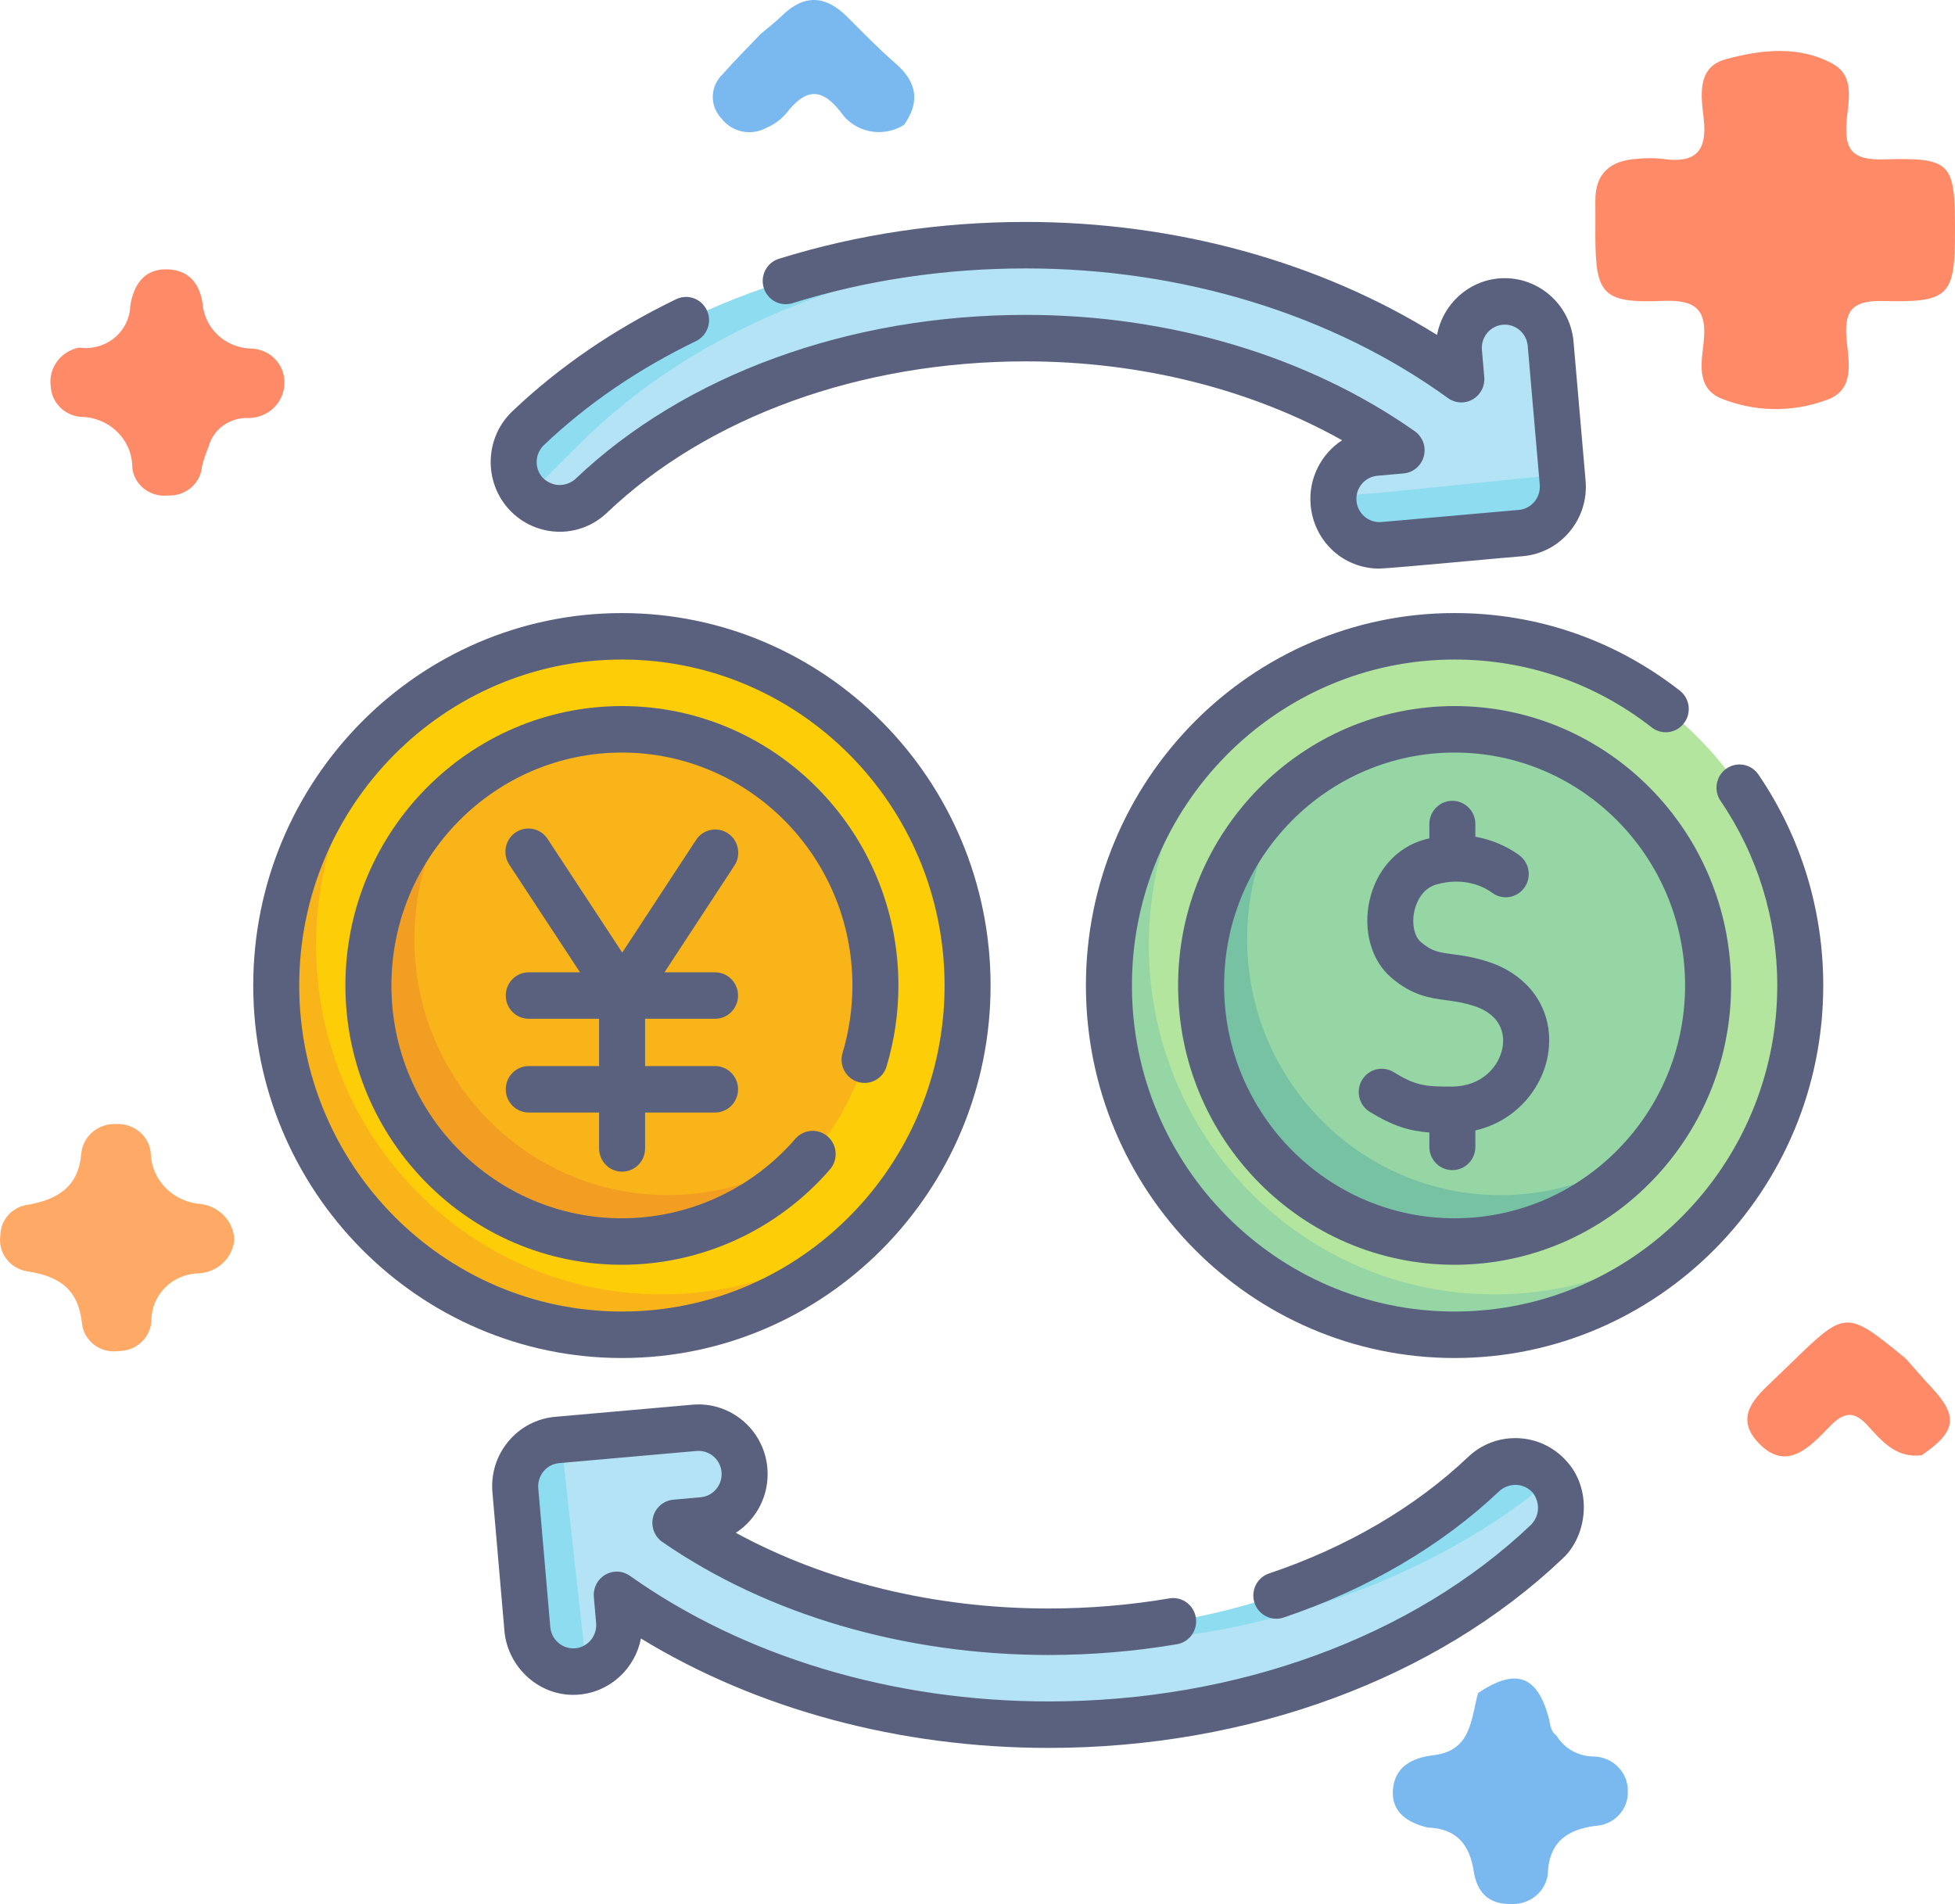 <svg width="77" height="75" viewBox="0 0 77 75" fill="none" xmlns="http://www.w3.org/2000/svg">
<path d="M56.232 71.986C55.433 71.796 54.804 71.377 54.86 70.52C54.919 69.624 55.568 69.242 56.47 69.135C57.96 68.958 57.933 67.706 58.216 66.687C59.696 65.698 60.54 65.984 60.994 67.648C61.064 67.903 61.05 68.184 61.303 68.361C61.454 68.616 61.674 68.828 61.938 68.973C62.203 69.118 62.502 69.192 62.806 69.188C63.165 69.206 63.502 69.359 63.746 69.615C63.99 69.871 64.123 70.208 64.114 70.557C64.122 70.729 64.094 70.901 64.032 71.063C63.971 71.225 63.877 71.374 63.757 71.501C63.636 71.627 63.491 71.73 63.33 71.802C63.168 71.874 62.994 71.915 62.816 71.921C61.784 72.068 61.086 72.498 60.973 73.623C60.978 73.807 60.944 73.99 60.873 74.161C60.802 74.331 60.696 74.486 60.561 74.615C60.426 74.744 60.265 74.844 60.088 74.91C59.911 74.976 59.722 75.006 59.533 74.998C58.586 75.022 58.167 74.498 58.042 73.693C57.88 72.661 57.37 72.021 56.232 71.986Z" fill="#79B9EF"/>
<path d="M75.689 57.321C74.69 57.445 74.13 56.781 73.573 56.165C73.037 55.571 72.633 55.608 72.085 56.17C71.311 56.964 70.38 58.014 69.265 56.841C68.174 55.694 69.333 54.877 70.121 54.101C70.254 53.971 70.388 53.842 70.521 53.712C72.707 51.588 72.707 51.588 75.065 53.519C75.396 53.891 75.719 54.27 76.059 54.634C77.14 55.787 77.059 56.385 75.689 57.321Z" fill="#FF8A68"/>
<path d="M9.227 48.818C9.201 49.167 9.046 49.495 8.79 49.742C8.534 49.988 8.194 50.135 7.835 50.157C7.334 50.165 6.857 50.365 6.507 50.713C6.157 51.061 5.962 51.528 5.964 52.014C5.95 52.34 5.807 52.648 5.563 52.872C5.32 53.097 4.997 53.221 4.661 53.218C4.494 53.241 4.325 53.231 4.162 53.19C4 53.148 3.847 53.076 3.714 52.976C3.581 52.876 3.47 52.752 3.387 52.61C3.304 52.468 3.251 52.311 3.232 52.149C3.091 50.805 2.372 50.275 1.076 50.079C0.743 50.025 0.444 49.846 0.246 49.58C0.047 49.314 -0.036 48.983 0.014 48.658C0.016 48.357 0.132 48.067 0.34 47.844C0.549 47.621 0.834 47.48 1.143 47.448C2.318 47.229 3.106 46.716 3.203 45.411C3.241 45.084 3.406 44.784 3.666 44.572C3.926 44.361 4.26 44.255 4.598 44.276C4.935 44.263 5.264 44.378 5.515 44.597C5.766 44.816 5.918 45.122 5.939 45.449C5.959 45.957 6.172 46.439 6.536 46.804C6.9 47.169 7.391 47.39 7.913 47.426C8.265 47.472 8.59 47.636 8.83 47.891C9.07 48.145 9.21 48.474 9.227 48.818Z" fill="#FEAA66"/>
<path d="M29.958 1.34C30.24 1.1 30.537 0.874 30.801 0.616C31.678 -0.24 32.521 -0.184 33.367 0.661C33.991 1.284 34.605 1.922 35.272 2.498C36.116 3.23 36.248 4.012 35.61 4.915C35.412 5.042 35.19 5.129 34.957 5.172C34.724 5.215 34.485 5.214 34.253 5.167C34.021 5.12 33.8 5.029 33.604 4.9C33.409 4.77 33.241 4.604 33.111 4.412C32.311 3.378 31.681 3.55 30.97 4.46C30.762 4.707 30.496 4.903 30.194 5.03C29.906 5.192 29.567 5.245 29.241 5.18C28.914 5.115 28.624 4.936 28.425 4.677C28.196 4.442 28.07 4.13 28.073 3.806C28.077 3.482 28.21 3.172 28.444 2.942C28.929 2.394 29.451 1.875 29.958 1.34Z" fill="#79B9EF"/>
<path d="M3.112 13.692C3.357 13.727 3.608 13.712 3.847 13.647C4.086 13.582 4.308 13.469 4.499 13.314C4.689 13.16 4.844 12.968 4.953 12.752C5.061 12.535 5.122 12.299 5.13 12.058C5.252 11.258 5.641 10.613 6.528 10.609C7.372 10.606 7.865 11.11 7.982 11.98C8.022 12.441 8.233 12.873 8.576 13.195C8.919 13.516 9.37 13.706 9.847 13.728C10.025 13.728 10.201 13.762 10.365 13.828C10.53 13.895 10.679 13.992 10.804 14.114C10.93 14.236 11.03 14.381 11.098 14.541C11.165 14.7 11.2 14.871 11.2 15.044C11.206 15.229 11.174 15.413 11.105 15.585C11.036 15.757 10.933 15.914 10.8 16.047C10.668 16.18 10.51 16.285 10.334 16.357C10.159 16.429 9.971 16.466 9.781 16.466C9.426 16.452 9.078 16.556 8.793 16.761C8.508 16.965 8.303 17.259 8.214 17.592C8.111 17.843 8.025 18.102 7.957 18.364C7.933 18.688 7.78 18.989 7.53 19.205C7.281 19.42 6.954 19.532 6.621 19.517C6.455 19.536 6.286 19.523 6.125 19.479C5.964 19.435 5.814 19.36 5.683 19.259C5.551 19.158 5.442 19.033 5.361 18.891C5.28 18.749 5.229 18.592 5.21 18.431C5.213 18.168 5.162 17.908 5.061 17.665C4.96 17.422 4.81 17.2 4.62 17.013C4.43 16.826 4.204 16.678 3.955 16.576C3.706 16.474 3.438 16.421 3.168 16.42C2.857 16.39 2.568 16.252 2.354 16.032C2.139 15.812 2.013 15.524 1.999 15.221C1.949 14.877 2.037 14.527 2.244 14.243C2.45 13.959 2.761 13.762 3.112 13.692Z" fill="#FF8A68"/>
<path d="M77 9.101C77 11.641 76.777 11.92 74.238 11.857C73.09 11.827 72.63 12.103 72.722 13.286C72.792 14.187 73.128 15.39 71.871 15.78C70.531 16.258 69.053 16.221 67.74 15.675C66.793 15.239 67.023 14.235 67.103 13.451C67.232 12.202 66.804 11.798 65.489 11.852C63.117 11.949 62.837 11.598 62.835 9.272C62.835 8.815 62.839 8.358 62.835 7.901C62.829 6.826 63.428 6.32 64.484 6.256C64.813 6.222 65.144 6.222 65.472 6.256C66.753 6.447 67.246 5.98 67.105 4.698C67.008 3.822 66.798 2.658 67.962 2.337C69.344 1.954 70.866 1.781 72.197 2.521C73.077 3.01 72.788 4.016 72.728 4.799C72.641 5.909 72.968 6.313 74.188 6.278C76.868 6.202 77.001 6.4 77 9.101Z" fill="#FF8A68"/>
<path d="M38.109 38.819C38.109 31.221 32.014 25.062 24.495 25.062C20.425 25.062 16.773 26.866 14.278 29.726C12.163 32.15 11.28 35.333 11.28 38.819C11.28 46.416 16.888 51.969 24.407 51.969C28.115 51.969 31.564 51.078 34.02 48.648C36.543 46.151 38.109 42.67 38.109 38.819Z" fill="#FDCD08"/>
<path d="M34.873 47.715C32.378 50.686 28.653 52.571 24.494 52.571C16.976 52.571 10.88 46.412 10.88 38.814C10.88 34.612 12.746 30.849 15.686 28.328C13.667 30.726 12.45 33.833 12.45 37.228C12.45 44.826 18.546 50.985 26.064 50.985C29.424 50.985 32.499 49.755 34.873 47.715Z" fill="#F9B419"/>
<path d="M34.478 38.822C34.478 33.251 30.008 28.734 24.494 28.734C21.901 28.734 19.54 29.733 17.765 31.37C15.764 33.214 14.856 35.816 14.856 38.768C14.856 44.339 19.153 48.4 24.667 48.4C27.757 48.4 30.346 47.492 32.177 45.265C33.614 43.517 34.478 41.272 34.478 38.822Z" fill="#F9B419"/>
<path d="M32.402 44.978C30.576 47.367 27.712 48.906 24.493 48.906C18.98 48.906 14.51 44.39 14.51 38.818C14.51 35.565 16.033 32.673 18.398 30.828C17.096 32.532 16.321 34.667 16.321 36.987C16.321 42.559 20.791 47.075 26.305 47.075C28.601 47.075 30.716 46.293 32.402 44.978Z" fill="#F29E22"/>
<path d="M70.905 38.819C70.905 31.221 64.81 25.062 57.291 25.062C53.221 25.062 49.569 26.866 47.074 29.726C44.959 32.15 44.076 35.333 44.076 38.819C44.076 46.416 49.684 51.969 57.203 51.969C60.911 51.969 64.36 51.078 66.815 48.648C69.339 46.151 70.905 42.67 70.905 38.819Z" fill="#B3E59F"/>
<path d="M67.67 47.715C65.175 50.686 61.45 52.571 57.291 52.571C49.772 52.571 43.677 46.412 43.677 38.814C43.677 34.612 45.543 30.849 48.483 28.328C46.464 30.726 45.247 33.833 45.247 37.228C45.247 44.826 51.343 50.985 58.861 50.985C62.221 50.985 65.296 49.755 67.67 47.715Z" fill="#95D6A4"/>
<path d="M67.276 38.822C67.276 33.251 62.806 28.734 57.291 28.734C54.699 28.734 52.337 29.733 50.563 31.37C48.562 33.214 47.654 35.816 47.654 38.768C47.654 44.339 51.951 48.4 57.465 48.4C60.555 48.4 63.143 47.492 64.975 45.265C66.412 43.517 67.276 41.272 67.276 38.822Z" fill="#95D6A4"/>
<path d="M65.2 44.978C63.373 47.367 60.51 48.906 57.291 48.906C51.778 48.906 47.308 44.39 47.308 38.818C47.308 35.565 48.831 32.673 51.195 30.828C49.893 32.532 49.119 34.667 49.119 36.987C49.119 42.559 53.589 47.075 59.103 47.075C61.399 47.075 63.513 46.293 65.2 44.978Z" fill="#78C2A4"/>
<path d="M61.396 19.038L61.519 18.68L61.074 13.541C60.986 12.534 60.108 11.791 59.111 11.877C58.114 11.965 57.377 12.853 57.464 13.86L57.535 14.673C57.537 14.696 57.532 14.719 57.522 14.74C57.511 14.76 57.495 14.777 57.475 14.789C57.455 14.8 57.432 14.806 57.409 14.805C57.386 14.804 57.364 14.796 57.345 14.783C53.113 11.787 47.748 9.992 42.062 9.698C41.512 9.67 40.787 9.841 40.232 9.841C32.61 9.841 26.089 12.178 21.278 16.732C20.562 17.41 20.027 18.634 20.665 19.387C20.834 19.588 21.046 19.75 21.284 19.861C21.521 19.972 21.78 20.029 22.042 20.029C22.504 20.029 22.949 19.851 23.285 19.53C27.431 15.582 33.671 13.317 40.404 13.317C45.808 13.317 50.938 14.832 54.925 17.542C55.019 17.606 54.98 17.755 54.867 17.765L54.222 17.822C53.304 17.903 52.569 18.647 52.519 19.553C52.515 19.628 52.587 19.771 52.592 19.848C52.661 20.815 53.56 21.32 54.498 21.32C54.551 21.32 54.605 21.317 54.658 21.313L59.679 20.909C60.364 20.849 60.975 20.398 61.226 19.708C61.321 19.449 61.42 19.313 61.396 19.038Z" fill="#B4E3F5"/>
<path d="M44.838 9.964C44.17 9.921 43.497 9.9 42.82 9.9C35.198 9.9 28.075 12.512 23.263 17.066C22.994 17.321 21.956 18.329 20.798 19.529C20.752 19.485 20.707 19.438 20.665 19.388C20.027 18.635 20.132 17.499 20.847 16.822C25.659 12.268 32.782 9.656 40.405 9.656C41.904 9.656 43.387 9.761 44.838 9.964ZM61.448 19.795C61.196 20.484 60.585 20.936 59.9 20.995L54.486 21.474C54.433 21.479 54.38 21.481 54.327 21.481C53.388 21.481 52.591 20.749 52.521 19.782C52.515 19.706 52.515 19.63 52.52 19.554C53.456 19.481 54.458 19.402 54.486 19.399L61.519 18.681L61.545 18.982C61.568 19.257 61.542 19.536 61.448 19.795Z" fill="#8EDCEF"/>
<path d="M61.003 58.138C60.317 57.401 58.847 57.839 58.118 58.532C53.965 62.481 48.292 64.41 41.549 64.41C41.109 64.41 40.42 64.264 39.985 64.244C35.091 64.026 30.507 62.591 26.886 60.177C26.791 60.113 26.829 59.963 26.943 59.953L27.625 59.893C28.597 59.807 29.368 58.978 29.328 57.993C29.286 56.942 28.387 56.151 27.36 56.241L21.98 56.717C21.708 56.741 21.665 56.986 21.429 57.125C20.797 57.494 20.463 58.181 20.523 58.874L20.924 63.937C21.007 64.89 21.614 65.635 22.543 65.635C22.596 65.635 22.649 65.633 22.703 65.628C22.828 65.617 22.981 65.803 23.096 65.768C23.904 65.525 24.459 64.736 24.382 63.854L24.315 63.079C24.313 63.056 24.318 63.033 24.328 63.012C24.339 62.992 24.355 62.975 24.374 62.963C24.394 62.952 24.417 62.946 24.439 62.947C24.462 62.948 24.484 62.955 24.503 62.968C29.094 66.153 35.038 67.934 41.296 67.934C48.953 67.934 56.107 65.306 60.925 60.725C61.654 60.032 61.688 58.874 61.003 58.138Z" fill="#B4E3F5"/>
<path d="M61.102 58.26C56.856 61.931 49.772 64.644 43.348 64.644C41.261 64.644 39.217 64.423 37.269 63.999C38.582 64.183 39.929 64.278 41.295 64.278C48.039 64.278 54.288 62.013 58.44 58.063C59.17 57.371 60.316 57.405 61.002 58.142C61.037 58.18 61.071 58.219 61.102 58.26ZM23.103 65.769C22.986 65.806 22.863 65.83 22.735 65.841C22.681 65.846 22.628 65.849 22.574 65.849C21.646 65.849 20.855 65.131 20.771 64.178L20.298 58.707C20.239 58.014 20.572 57.327 21.204 56.957C21.439 56.819 21.707 56.745 21.979 56.722L22.1 56.711L23.103 65.769Z" fill="#8EDCEF"/>
<path d="M39.015 38.82C39.015 30.73 32.501 24.149 24.494 24.149C16.488 24.149 9.974 30.73 9.974 38.82C9.974 46.91 16.488 53.492 24.494 53.492C32.501 53.492 39.015 46.91 39.015 38.82ZM11.785 38.82C11.785 31.74 17.486 25.979 24.494 25.979C31.502 25.979 37.203 31.739 37.203 38.82C37.203 45.901 31.502 51.661 24.494 51.661C17.486 51.661 11.785 45.901 11.785 38.82ZM69.251 30.499C69.114 30.302 68.905 30.168 68.67 30.126C68.435 30.084 68.194 30.137 67.997 30.274C67.801 30.411 67.666 30.62 67.622 30.857C67.577 31.093 67.627 31.338 67.76 31.538C69.225 33.684 70 36.203 70 38.82C70 45.901 64.298 51.661 57.291 51.661C50.283 51.661 44.582 45.901 44.582 38.82C44.582 31.739 50.283 25.979 57.291 25.979C60.129 25.979 62.814 26.903 65.054 28.652C65.45 28.962 66.019 28.888 66.325 28.488C66.631 28.087 66.558 27.513 66.162 27.204C63.601 25.205 60.534 24.148 57.291 24.148C49.284 24.148 42.77 30.73 42.77 38.82C42.77 46.91 49.284 53.492 57.291 53.492C65.297 53.492 71.811 46.91 71.811 38.82C71.811 35.83 70.926 32.952 69.251 30.499Z" fill="#59617F"/>
<path d="M32.699 46.052C32.853 45.868 32.929 45.631 32.912 45.391C32.894 45.151 32.784 44.928 32.605 44.769C32.425 44.611 32.191 44.53 31.953 44.545C31.716 44.56 31.493 44.668 31.334 44.847C30.482 45.834 29.431 46.624 28.251 47.166C27.071 47.708 25.79 47.988 24.494 47.988C19.489 47.988 15.416 43.873 15.416 38.816C15.416 33.758 19.489 29.643 24.494 29.643C29.5 29.643 33.573 33.758 33.573 38.816C33.573 39.722 33.442 40.617 33.185 41.476C33.116 41.708 33.14 41.959 33.254 42.173C33.367 42.387 33.56 42.547 33.79 42.617C34.02 42.687 34.268 42.663 34.48 42.548C34.692 42.433 34.85 42.239 34.919 42.006C35.229 40.971 35.385 39.897 35.385 38.816C35.385 32.748 30.499 27.812 24.495 27.812C18.49 27.812 13.604 32.748 13.604 38.816C13.604 44.883 18.49 49.819 24.495 49.819C26.049 49.819 27.585 49.482 29 48.833C30.415 48.183 31.676 47.235 32.699 46.052ZM57.291 27.812C51.286 27.812 46.401 32.748 46.401 38.816C46.401 44.883 51.286 49.819 57.291 49.819C63.296 49.819 68.181 44.883 68.181 38.816C68.181 32.748 63.296 27.812 57.291 27.812ZM57.291 47.988C52.285 47.988 48.213 43.873 48.213 38.816C48.213 33.758 52.285 29.643 57.291 29.643C62.297 29.643 66.369 33.758 66.369 38.816C66.369 43.873 62.297 47.988 57.291 47.988Z" fill="#59617F"/>
<path d="M28.671 32.826C28.572 32.759 28.46 32.713 28.344 32.69C28.227 32.667 28.107 32.668 27.99 32.692C27.874 32.716 27.763 32.763 27.664 32.83C27.566 32.897 27.481 32.983 27.416 33.084L24.508 37.522L21.573 33.053C21.508 32.951 21.423 32.864 21.324 32.795C21.225 32.727 21.114 32.678 20.997 32.654C20.879 32.629 20.758 32.628 20.64 32.651C20.523 32.674 20.411 32.72 20.311 32.787C20.211 32.854 20.125 32.94 20.058 33.041C19.992 33.142 19.946 33.255 19.923 33.374C19.9 33.493 19.9 33.615 19.924 33.734C19.948 33.852 19.996 33.965 20.063 34.065L22.844 38.299H20.825C20.325 38.299 19.92 38.708 19.92 39.214C19.92 39.72 20.325 40.129 20.825 40.129H23.596V41.992H20.825C20.325 41.992 19.92 42.402 19.92 42.907C19.92 43.413 20.325 43.822 20.825 43.822H23.596V45.237C23.596 45.742 24.002 46.152 24.502 46.152C25.003 46.152 25.408 45.742 25.408 45.237V43.822H28.163C28.664 43.822 29.069 43.413 29.069 42.907C29.069 42.402 28.664 41.992 28.163 41.992H25.408V40.129H28.163C28.664 40.129 29.069 39.72 29.069 39.214C29.069 38.709 28.664 38.299 28.163 38.299H26.172L28.926 34.094C29.059 33.891 29.107 33.644 29.058 33.406C29.011 33.168 28.871 32.959 28.671 32.826ZM22.043 20.946C22.736 20.947 23.403 20.679 23.906 20.198C27.887 16.407 33.9 14.234 40.404 14.234C44.921 14.234 49.264 15.326 52.861 17.341C52.04 17.875 51.53 18.841 51.621 19.891C51.745 21.32 52.908 22.397 54.326 22.397C54.84 22.385 59.549 21.934 59.98 21.908C60.335 21.878 60.681 21.776 60.998 21.61C61.315 21.443 61.596 21.215 61.824 20.938C62.055 20.662 62.228 20.343 62.336 19.999C62.443 19.655 62.482 19.293 62.45 18.934L61.976 13.463C61.846 11.957 60.525 10.839 59.032 10.967C57.793 11.077 56.819 12.015 56.599 13.193C51.981 10.313 46.301 8.742 40.404 8.742C37.047 8.742 33.778 9.229 30.688 10.19C30.573 10.224 30.466 10.281 30.373 10.358C30.281 10.434 30.204 10.528 30.147 10.635C30.091 10.742 30.056 10.858 30.044 10.979C30.032 11.099 30.045 11.221 30.08 11.336C30.115 11.452 30.173 11.559 30.249 11.652C30.326 11.745 30.42 11.822 30.526 11.878C30.632 11.934 30.748 11.969 30.867 11.979C30.986 11.989 31.107 11.976 31.221 11.939C34.137 11.032 37.227 10.573 40.404 10.573C46.575 10.573 52.48 12.386 57.03 15.68C57.171 15.782 57.337 15.841 57.511 15.85C57.684 15.859 57.855 15.818 58.006 15.731C58.157 15.644 58.279 15.516 58.36 15.361C58.44 15.206 58.475 15.031 58.46 14.856L58.367 13.782C58.323 13.28 58.693 12.835 59.189 12.791C59.687 12.748 60.128 13.121 60.171 13.623L60.645 19.093C60.665 19.335 60.59 19.575 60.437 19.761C60.36 19.854 60.267 19.93 60.161 19.985C60.056 20.041 59.94 20.075 59.822 20.085L54.409 20.563C53.91 20.607 53.469 20.227 53.426 19.731C53.382 19.229 53.752 18.784 54.249 18.74L55.283 18.648C55.468 18.632 55.644 18.558 55.787 18.437C55.929 18.317 56.031 18.154 56.079 17.972C56.127 17.791 56.119 17.598 56.055 17.422C55.99 17.245 55.874 17.093 55.721 16.985C51.521 14.031 46.081 12.403 40.404 12.403C33.443 12.403 26.977 14.759 22.664 18.866C22.38 19.121 21.844 19.256 21.383 18.828C21.041 18.46 21.058 17.88 21.421 17.534C23.121 15.915 25.137 14.536 27.412 13.437C27.519 13.385 27.616 13.312 27.695 13.223C27.774 13.133 27.836 13.029 27.875 12.916C27.915 12.802 27.932 12.682 27.926 12.562C27.919 12.442 27.89 12.325 27.838 12.216C27.622 11.76 27.081 11.567 26.63 11.786C24.186 12.967 22.015 14.453 20.178 16.202C19.088 17.24 19.037 18.981 20.065 20.083C20.319 20.355 20.626 20.572 20.966 20.72C21.306 20.868 21.672 20.945 22.043 20.946ZM59.764 56.648C59.038 56.626 58.348 56.89 57.82 57.393C55.742 59.368 53.033 60.954 49.983 61.978C49.871 62.016 49.766 62.076 49.676 62.154C49.586 62.233 49.513 62.329 49.459 62.436C49.406 62.544 49.374 62.661 49.366 62.781C49.357 62.9 49.372 63.021 49.41 63.135C49.447 63.249 49.507 63.354 49.584 63.445C49.662 63.536 49.757 63.611 49.864 63.664C49.97 63.718 50.086 63.75 50.204 63.759C50.323 63.768 50.442 63.753 50.555 63.715C53.852 62.607 56.794 60.882 59.062 58.725C59.339 58.475 59.899 58.336 60.342 58.765C60.591 59.045 60.727 59.61 60.303 60.059C55.652 64.482 48.724 67.019 41.295 67.019C35.163 67.019 29.31 65.262 24.812 62.072C24.671 61.972 24.504 61.914 24.332 61.907C24.16 61.899 23.989 61.941 23.839 62.028C23.69 62.115 23.568 62.243 23.488 62.398C23.409 62.553 23.374 62.727 23.389 62.901L23.479 63.934C23.522 64.437 23.153 64.882 22.657 64.926C22.158 64.968 21.717 64.59 21.674 64.094L21.2 58.623C21.18 58.382 21.255 58.142 21.409 57.955C21.485 57.863 21.579 57.787 21.684 57.731C21.79 57.676 21.905 57.642 22.024 57.632L27.437 57.153C27.936 57.111 28.376 57.483 28.419 57.985C28.463 58.488 28.093 58.933 27.596 58.977L26.521 59.072C26.335 59.088 26.159 59.162 26.016 59.284C25.873 59.406 25.771 59.569 25.724 59.752C25.677 59.934 25.686 60.127 25.752 60.304C25.817 60.48 25.935 60.633 26.089 60.739C30.244 63.608 35.644 65.189 41.295 65.189C43.004 65.189 44.707 65.046 46.357 64.765C46.594 64.725 46.805 64.591 46.944 64.393C47.084 64.195 47.139 63.95 47.099 63.71C47.08 63.592 47.037 63.478 46.974 63.377C46.911 63.275 46.828 63.186 46.731 63.117C46.634 63.047 46.525 62.997 46.409 62.97C46.293 62.944 46.173 62.94 46.056 62.96C44.505 63.224 42.904 63.358 41.295 63.358C36.823 63.358 32.532 62.31 28.982 60.377C29.805 59.843 30.315 58.876 30.224 57.826C30.094 56.318 28.773 55.201 27.28 55.33L21.866 55.808C21.51 55.839 21.164 55.94 20.847 56.107C20.53 56.273 20.25 56.502 20.021 56.779C19.791 57.054 19.617 57.373 19.509 57.717C19.402 58.062 19.363 58.424 19.395 58.783L19.869 64.253C19.996 65.692 21.289 66.887 22.813 66.749C24.046 66.64 25.017 65.71 25.244 64.54C29.811 67.329 35.441 68.85 41.295 68.85C49.18 68.85 56.56 66.131 61.544 61.392C62.533 60.483 62.736 58.636 61.661 57.51C61.164 56.976 60.49 56.67 59.764 56.648ZM58.635 37.891C58.056 37.699 57.588 37.636 57.213 37.586C56.667 37.513 56.392 37.476 55.96 37.105C55.703 36.885 55.598 36.384 55.706 35.887C55.749 35.686 55.94 35.018 56.576 34.838C57.799 34.493 58.613 35.047 58.764 35.162C58.956 35.307 59.197 35.369 59.434 35.334C59.671 35.3 59.885 35.172 60.029 34.979C60.173 34.785 60.236 34.542 60.203 34.303C60.17 34.063 60.044 33.846 59.854 33.7C59.621 33.523 59.007 33.117 58.109 32.959V32.459C58.109 31.953 57.703 31.544 57.203 31.544C56.703 31.544 56.297 31.953 56.297 32.459V33.021C56.228 33.038 56.158 33.056 56.088 33.075C55.002 33.383 54.197 34.287 53.936 35.496C53.683 36.662 54.018 37.842 54.788 38.501C55.627 39.22 56.312 39.312 56.974 39.4C57.307 39.445 57.651 39.491 58.07 39.63C59.239 40.018 59.239 40.873 59.185 41.223C59.068 41.977 58.395 42.792 57.193 42.8C56.107 42.808 55.739 42.752 54.891 42.231C54.686 42.105 54.44 42.067 54.206 42.124C53.973 42.182 53.772 42.331 53.647 42.538C53.522 42.746 53.484 42.995 53.541 43.231C53.598 43.467 53.745 43.67 53.951 43.796C54.869 44.359 55.511 44.55 56.297 44.608V45.176C56.297 45.682 56.703 46.091 57.203 46.091C57.703 46.091 58.109 45.682 58.109 45.176V44.527C59.744 44.153 60.771 42.821 60.975 41.507C61.229 39.866 60.311 38.447 58.635 37.891Z" fill="#59617F"/>
</svg>
